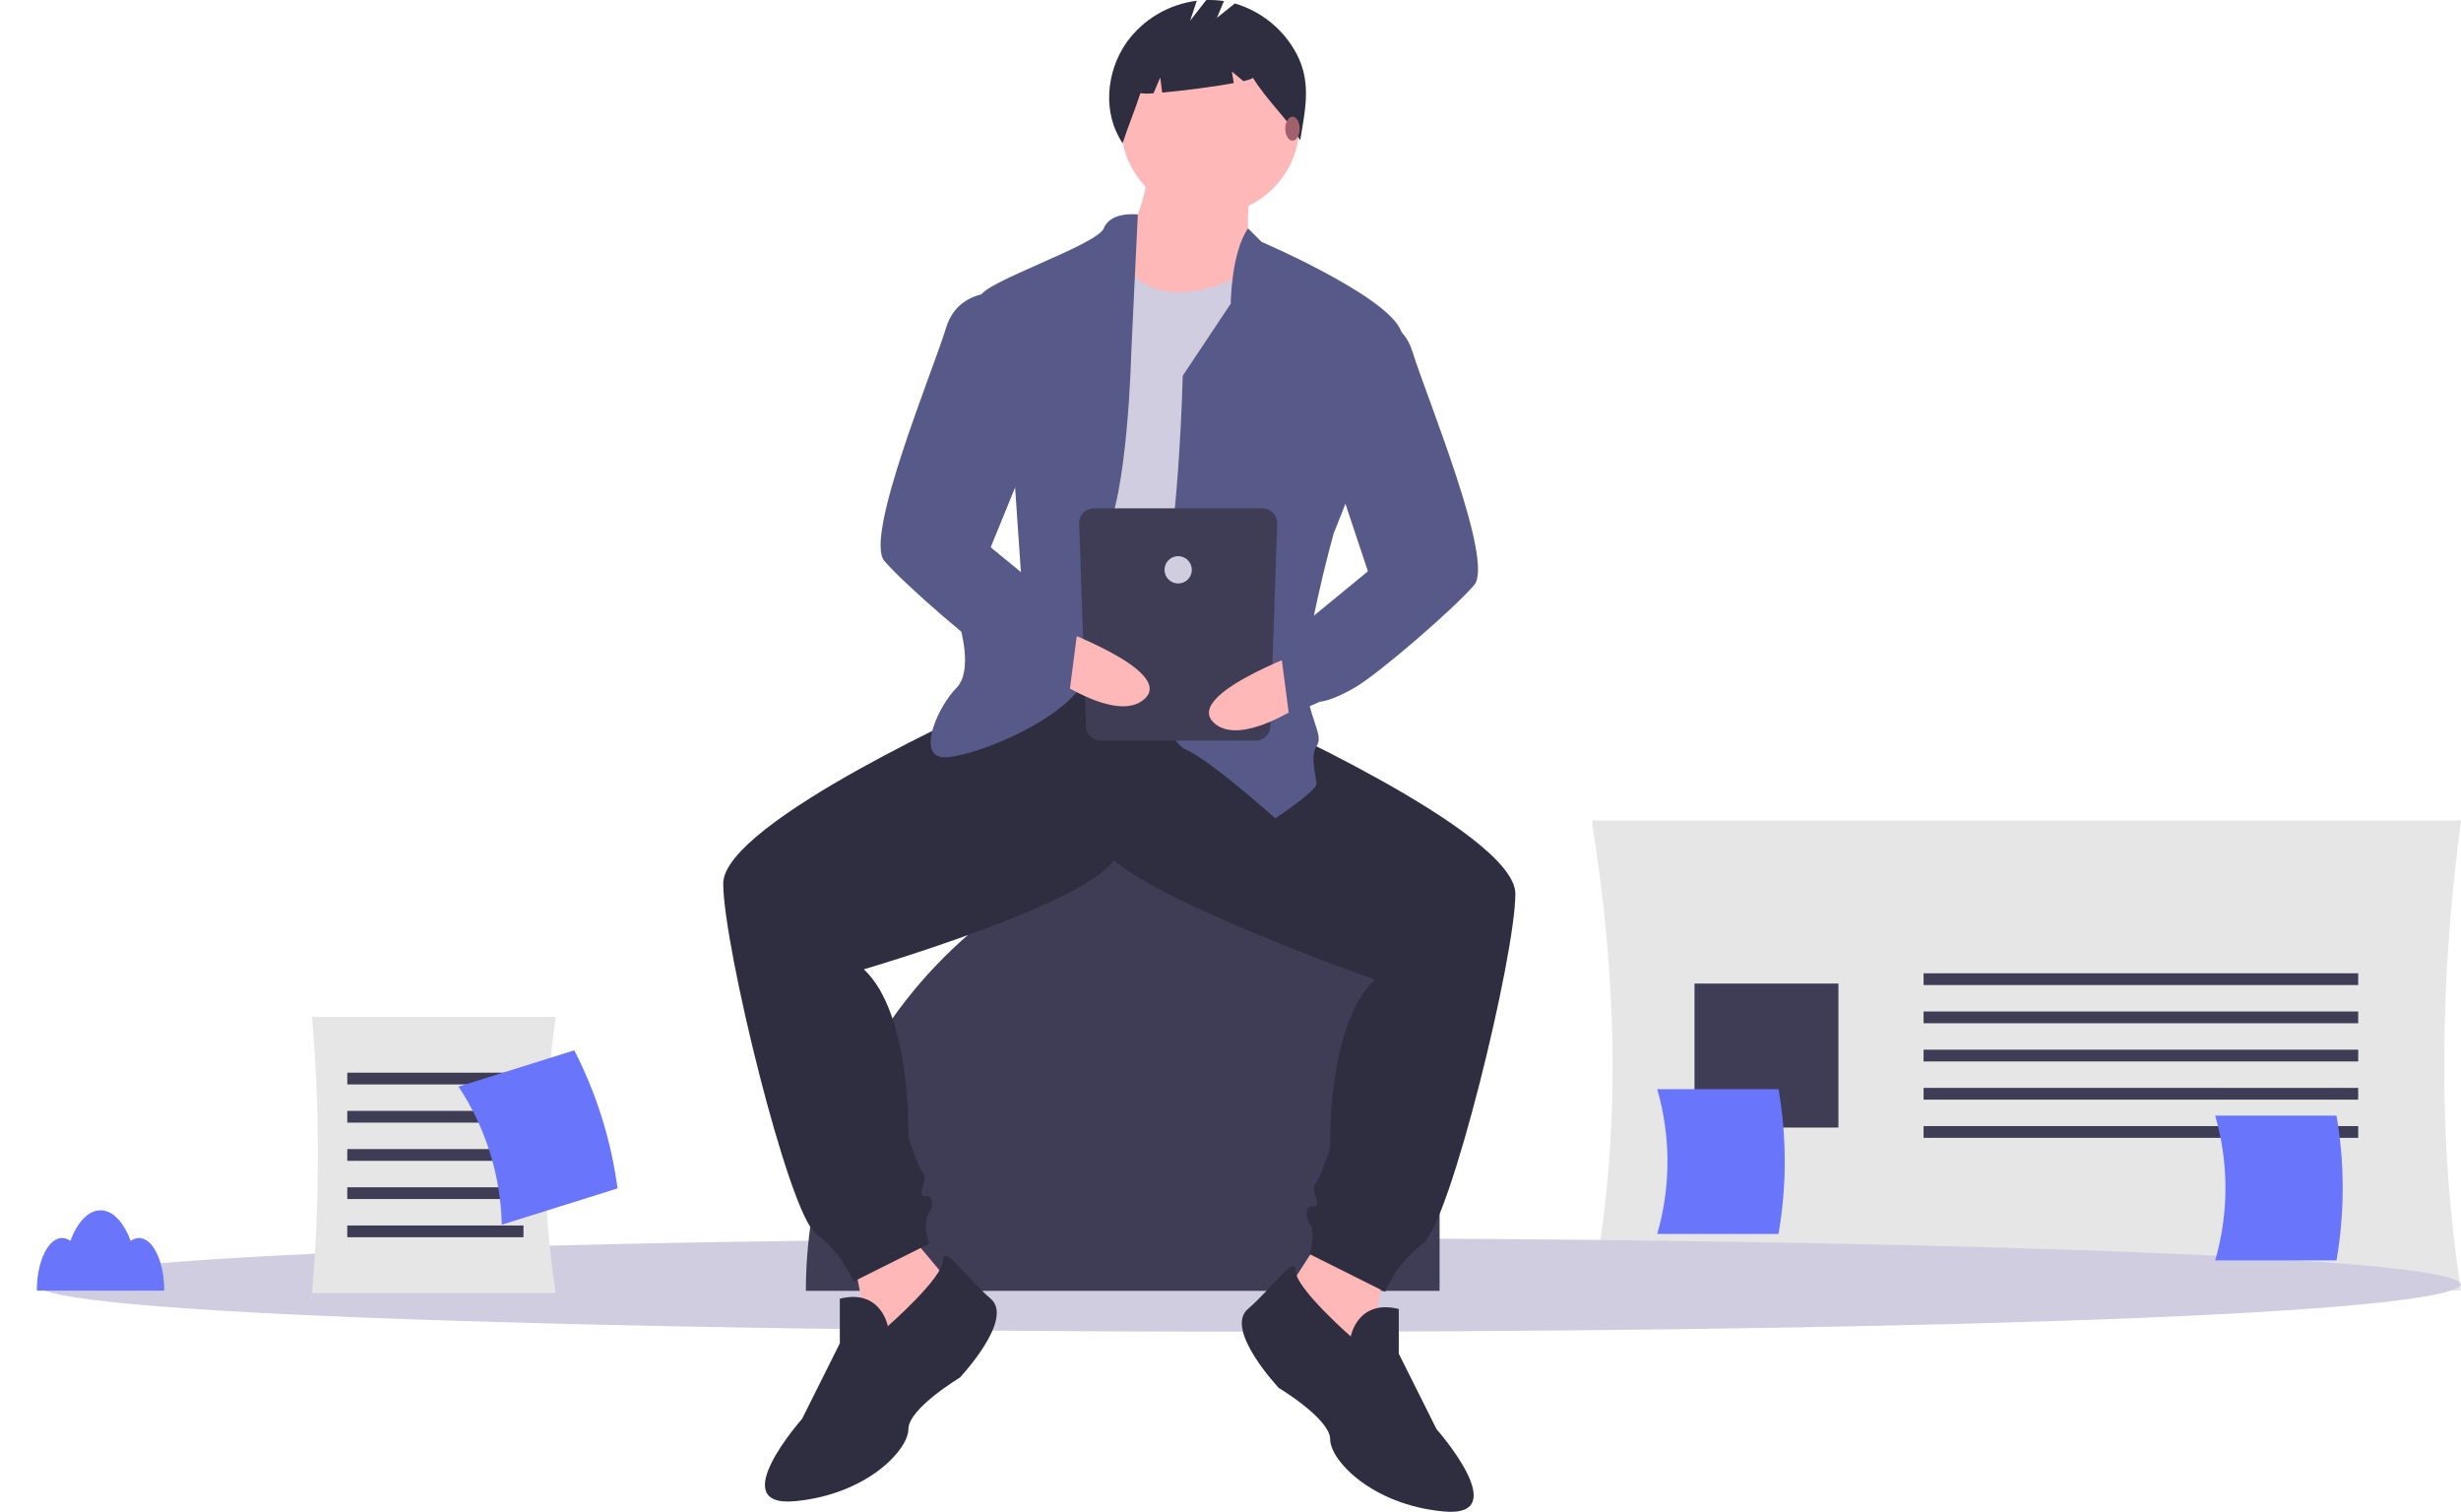 <svg width="656" height="403" viewBox="0 0 656 403" fill="none" xmlns="http://www.w3.org/2000/svg">
<g clip-path="url(#clip0)">
<path d="M656 344.041H424.286C432.051 304.385 431.331 262.413 424.286 218.713H656C650.116 263.17 649.934 305.029 656 344.041Z" fill="#E6E6E6"/>
<path d="M655.999 342.5C643.906 359.889 9.039 358.429 10.001 342.499C22.094 325.112 656.961 326.571 655.999 342.5Z" fill="#D0CDE1"/>
<path d="M628.601 259.445H512.745V262.578H628.601V259.445Z" fill="#3F3D56"/>
<path d="M628.601 269.628H512.745V272.761H628.601V269.628Z" fill="#3F3D56"/>
<path d="M628.601 279.811H512.745V282.944H628.601V279.811Z" fill="#3F3D56"/>
<path d="M628.601 289.994H512.745V293.127H628.601V289.994Z" fill="#3F3D56"/>
<path d="M628.601 300.177H512.745V303.31H628.601V300.177Z" fill="#3F3D56"/>
<path d="M490.043 262.186H451.685V300.568H490.043V262.186Z" fill="#3F3D56"/>
<path d="M340.447 218.376H340.447C351.927 218.376 362.937 222.939 371.054 231.062C379.172 239.185 383.733 250.201 383.733 261.689V344.089H214.812V344.089C214.812 327.58 218.062 311.233 224.375 295.981C230.689 280.728 239.943 266.87 251.61 255.196C263.276 243.523 277.126 234.263 292.368 227.945C307.611 221.628 323.948 218.376 340.447 218.376Z" fill="#3F3D56"/>
<path d="M37.06 330.008C36.261 330.024 35.489 330.296 34.855 330.784C32.976 325.815 30.067 322.622 26.799 322.622C23.531 322.622 20.622 325.815 18.743 330.784C18.11 330.296 17.337 330.024 16.538 330.008C12.825 330.008 9.815 336.291 9.815 344.041H43.783C43.783 336.291 40.773 330.008 37.06 330.008Z" fill="#6976FC"/>
<path d="M148.148 344.688H83.174C85.254 320.188 85.254 295.557 83.174 271.057H148.148C144.571 296.275 144.362 320.858 148.148 344.688Z" fill="#E6E6E6"/>
<path d="M139.537 285.94H92.568V289.073H139.537V285.94Z" fill="#3F3D56"/>
<path d="M139.537 296.123H92.568V299.256H139.537V296.123Z" fill="#3F3D56"/>
<path d="M139.537 306.306H92.568V309.439H139.537V306.306Z" fill="#3F3D56"/>
<path d="M139.537 316.489H92.568V319.622H139.537V316.489Z" fill="#3F3D56"/>
<path d="M139.537 326.672H92.568V329.805H139.537V326.672Z" fill="#3F3D56"/>
<path d="M227.517 335.216L233.001 364.485L256.767 346.191L242.599 329.271L227.517 335.216Z" fill="#FFB8B8"/>
<path d="M369.198 337.96L363.714 367.228L339.948 348.936L351.374 331.1L369.198 337.96Z" fill="#FFB8B8"/>
<path d="M278.705 172.41L264.994 187.044C264.994 187.044 192.782 219.057 192.782 235.52C192.782 251.984 210.15 323.326 217.462 328.814C221.867 332.137 225.332 336.55 227.517 341.619L247.627 331.558C247.627 331.558 245.798 326.07 247.627 323.326C249.455 320.582 247.627 318.753 247.627 318.753C247.627 318.753 244.884 319.667 245.798 316.923C246.713 314.179 246.713 313.265 245.798 312.35C244.884 311.435 242.142 303.204 242.142 303.204C242.142 303.204 243.056 270.277 230.259 258.386C230.259 258.386 289.674 241.008 296.987 229.118C304.299 217.227 306.127 174.239 306.127 174.239L278.705 172.41Z" fill="#2F2E41"/>
<path d="M236.658 353.509C236.658 353.509 234.83 343.448 223.861 346.192V358.082L213.806 378.204C213.806 378.204 192.782 401.985 211.978 400.156C231.173 398.326 242.142 386.436 242.142 380.948C242.142 375.46 255.853 367.229 255.853 367.229C255.853 367.229 270.479 351.68 264.08 346.192C257.681 340.704 251.43 331.398 251.356 336.051C251.283 340.704 236.658 353.509 236.658 353.509Z" fill="#2F2E41"/>
<path d="M318.01 166.007L331.721 189.788C331.721 189.788 403.933 221.801 403.933 238.264C403.933 254.728 386.566 326.07 379.253 331.558C374.849 334.881 371.384 339.294 369.198 344.363L349.089 334.302C349.089 334.302 350.917 328.814 349.089 326.07C347.261 323.326 349.089 321.497 349.089 321.497C349.089 321.497 351.831 322.411 350.917 319.667C350.003 316.923 350.003 316.009 350.917 315.094C351.831 314.179 354.573 305.948 354.573 305.948C354.573 305.948 353.659 273.021 366.456 261.13C366.456 261.13 301.557 238.264 294.244 226.374C284.879 211.146 291.727 148.613 289.674 169.666L318.01 166.007Z" fill="#2F2E41"/>
<path d="M360.058 356.253C360.058 356.253 361.886 346.192 372.855 348.936V360.826L382.91 380.948C382.91 380.948 403.933 404.729 384.738 402.9C365.542 401.07 354.573 389.18 354.573 383.692C354.573 378.204 340.862 369.972 340.862 369.972C340.862 369.972 326.237 354.424 332.636 348.936C339.034 343.448 345.286 334.142 345.359 338.795C345.433 343.448 360.058 356.253 360.058 356.253Z" fill="#2F2E41"/>
<path d="M322.581 57.165C335.706 57.165 346.347 46.518 346.347 33.384C346.347 20.251 335.706 9.604 322.581 9.604C309.455 9.604 298.815 20.251 298.815 33.384C298.815 46.518 309.455 57.165 322.581 57.165Z" fill="#FFB8B8"/>
<path d="M306.127 44.36C306.127 44.36 305.213 63.568 293.33 69.055C281.447 74.543 312.526 93.751 312.526 93.751L335.378 81.86C335.378 81.86 329.893 55.336 334.464 49.848C339.034 44.36 306.127 44.36 306.127 44.36Z" fill="#FFB8B8"/>
<path d="M339.034 69.055C339.034 69.055 307.191 90.784 297.518 66.2C297.518 66.2 274.135 75.458 275.049 81.86C275.963 88.263 273.221 176.068 273.221 176.068C273.221 176.068 311.612 187.044 322.581 176.068C333.55 165.093 339.034 69.055 339.034 69.055Z" fill="#D0CDE1"/>
<path d="M332.68 60.883L336.292 64.482C336.292 64.482 374.683 80.946 373.769 90.092C372.855 99.239 355.488 142.227 355.488 142.227C355.488 142.227 346.347 175.154 348.175 184.3C350.003 193.447 352.745 196.191 350.917 198.935C349.089 201.678 350.917 207.166 350.917 208.996C350.917 210.825 339.948 218.142 339.948 218.142C339.948 218.142 322.581 202.593 316.182 199.849C309.784 197.105 305.214 176.068 309.784 157.776C314.354 139.483 315.268 100.153 315.268 100.153L328.065 80.946C328.065 80.946 328.154 67.345 332.68 60.883Z" fill="#575A89"/>
<path d="M303.299 57.165C303.299 57.165 296.073 56.251 294.245 60.824C292.416 65.397 261.338 75.458 261.338 79.117C261.338 82.775 270.479 128.507 270.479 128.507L272.307 155.032L255.853 166.922C255.853 166.922 259.51 178.812 254.939 183.386C250.369 187.959 244.885 199.849 250.369 201.678C255.853 203.508 289.674 190.703 290.588 176.983C291.502 163.264 287.846 153.202 294.245 143.141C300.643 133.08 301.557 93.751 301.557 93.751L303.299 57.165Z" fill="#575A89"/>
<path d="M344.777 12.867C341.224 7.094 335.662 2.839 329.163 0.923L324.389 4.744L326.245 0.287C324.684 0.049 323.105 -0.042 321.527 0.014L317.232 5.54L319.01 0.204C315.283 0.667 311.692 1.898 308.464 3.819C305.236 5.741 302.441 8.31 300.256 11.366C294.789 19.253 293.866 30.222 299.243 38.171C300.719 33.632 302.51 29.374 303.986 24.835C305.146 24.993 306.322 24.999 307.484 24.852L309.279 20.659L309.781 24.675C315.347 24.189 323.602 23.124 328.879 22.148L328.366 19.068L331.435 21.628C333.052 21.255 334.012 20.918 333.932 20.66C337.857 26.99 342.659 31.033 346.583 37.363C348.073 28.434 349.789 21.012 344.777 12.867Z" fill="#2F2E41"/>
<path d="M344.518 37.5C345.578 37.5 346.438 36.067 346.438 34.299C346.438 32.531 345.578 31.098 344.518 31.098C343.458 31.098 342.599 32.531 342.599 34.299C342.599 36.067 343.458 37.5 344.518 37.5Z" fill="#A0616A"/>
<path d="M334.706 197.43H293.399C292.359 197.43 291.362 197.017 290.627 196.281C289.892 195.545 289.479 194.548 289.479 193.507L287.659 139.425C287.659 138.91 287.76 138.4 287.957 137.924C288.154 137.448 288.443 137.015 288.807 136.651C289.171 136.287 289.603 135.998 290.079 135.801C290.554 135.604 291.064 135.502 291.579 135.502H336.527C337.041 135.502 337.551 135.604 338.027 135.801C338.502 135.998 338.934 136.287 339.298 136.651C339.662 137.015 339.951 137.448 340.148 137.924C340.345 138.4 340.447 138.91 340.447 139.425L338.626 193.507C338.626 194.548 338.213 195.545 337.478 196.281C336.743 197.017 335.746 197.43 334.706 197.43Z" fill="#3F3D56"/>
<path d="M314.053 155.538C316.063 155.538 317.693 153.907 317.693 151.895C317.693 149.883 316.063 148.252 314.053 148.252C312.042 148.252 310.412 149.883 310.412 151.895C310.412 153.907 312.042 155.538 314.053 155.538Z" fill="#D0CDE1"/>
<path d="M351.158 172.292C351.158 172.292 314.67 184.808 323.691 192.778C332.711 200.748 356.743 181.066 356.743 181.066L351.158 172.292Z" fill="#FFB8B8"/>
<path d="M359.144 84.604C359.144 84.604 372.855 81.86 376.511 93.751C380.167 105.641 398.449 149.544 392.964 155.946C387.48 162.349 367.37 179.727 360.972 183.386C354.573 187.044 351.831 187.044 351.831 187.044L343.605 190.703L340.862 169.666L350.244 164.105L364.628 152.288L356.402 127.592L359.144 84.604Z" fill="#575A89"/>
<path d="M277.549 165.89C277.549 165.89 314.037 178.406 305.017 186.376C295.997 194.346 271.964 174.663 271.964 174.663L277.549 165.89Z" fill="#FFB8B8"/>
<path d="M269.564 78.202C269.564 78.202 255.853 75.458 252.197 87.348C248.541 99.239 230.259 143.141 235.744 149.544C241.228 155.946 261.338 173.325 267.736 176.983C274.135 180.642 276.877 180.642 276.877 180.642L285.103 184.3L287.846 163.264L278.464 157.703L264.08 145.885L277.334 113.416L269.564 78.202Z" fill="#575A89"/>
<path d="M133.753 326.463L164.608 316.791C162.9 303.951 159.002 291.5 153.083 279.98L122.229 289.652C129.469 300.586 133.465 313.349 133.753 326.463Z" fill="#6976FC"/>
<path d="M441.747 328.919H474.08C476.286 316.156 476.286 303.108 474.08 290.344H441.747C445.389 302.944 445.389 316.319 441.747 328.919Z" fill="#6976FC"/>
<path d="M590.481 335.969H622.815C625.021 323.205 625.021 310.158 622.815 297.394H590.481C594.124 309.994 594.124 323.369 590.481 335.969Z" fill="#6976FC"/>
</g>
<defs>
<clipPath id="clip0">
<rect width="656" height="403" fill="white"/>
</clipPath>
</defs>
</svg>
